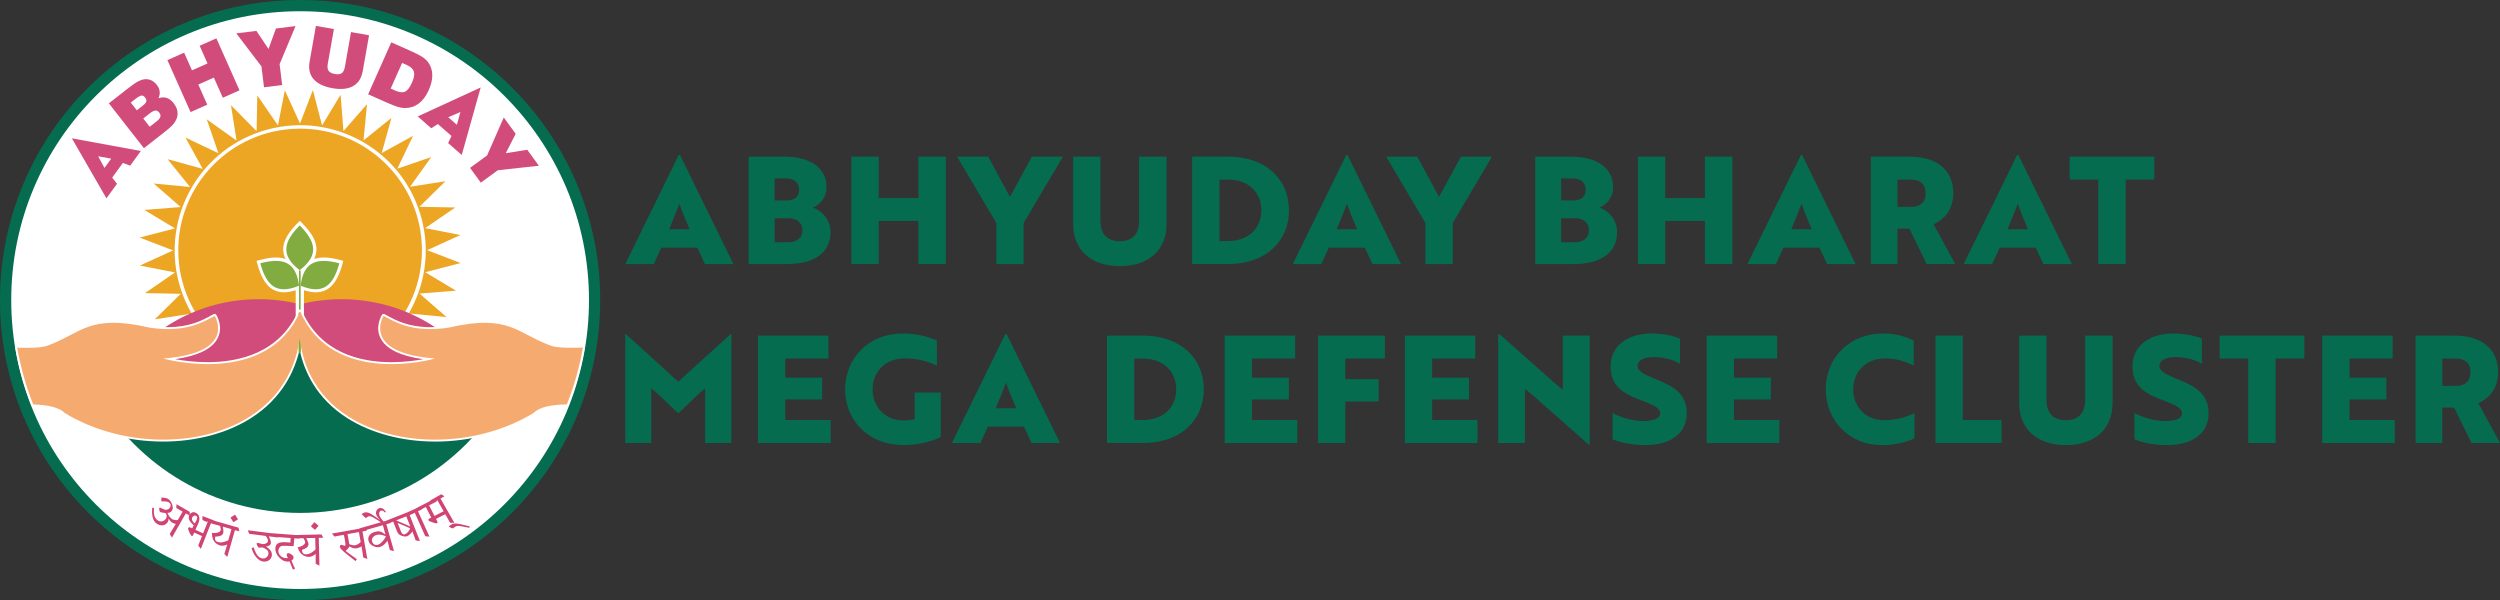<?xml version="1.0" encoding="UTF-8"?>
<svg id="Layer_1" data-name="Layer 1" xmlns="http://www.w3.org/2000/svg" viewBox="0 0 954.39 229.14">
  <rect x="0" y="0" width="954.39" height="229.14" fill="#333333" stroke="none"/>
  <defs>
    <style>
      .cls-1 {
        fill: #d14c7a;
      }

      .cls-1, .cls-2, .cls-3, .cls-4, .cls-5 {
        fill-rule: evenodd;
      }

      .cls-2, .cls-6 {
        fill: #056c50;
      }

      .cls-3 {
        fill: #eda524;
      }

      .cls-7 {
        fill: #231f20;
      }

      .cls-8, .cls-4 {
        fill: #fff;
      }

      .cls-9 {
        fill: none;
        stroke: #c3c5c7;
        stroke-width: .04px;
      }

      .cls-10 {
        fill: #d04373;
      }

      .cls-11 {
        fill: #f5ab70;
      }

      .cls-5 {
        fill: #83ac40;
      }
    </style>
  </defs>
  <g>
    <path class="cls-2" d="M114.57,0c63.27,0,114.57,51.3,114.57,114.57s-51.3,114.57-114.57,114.57S0,177.84,0,114.57,51.29,0,114.57,0h0ZM114.57,0"/>
    <path class="cls-4" d="M114.57,33.32c-44.87,0-81.25,36.37-81.25,81.25s36.38,81.25,81.25,81.25,81.25-36.37,81.25-81.25-36.37-81.25-81.25-81.25h0ZM114.57,33.32"/>
    <path class="cls-9" d="M114.57,33.32c-44.87,0-81.25,36.37-81.25,81.25s36.38,81.25,81.25,81.25,81.25-36.37,81.25-81.25-36.37-81.25-81.25-81.25h0ZM114.57,33.32"/>
    <path class="cls-4" d="M114.55,114.85c5.18-1.27,10.49-1.9,15.82-1.9,22.31,0,42.97,11.16,55.27,29.71l1.32,1.99H42.18l1.32-1.99c12.29-18.55,32.96-29.71,55.27-29.71,5.39,0,10.69.65,15.8,1.9h0ZM114.55,114.85"/>
    <path class="cls-4" d="M116.15,110.04v17.82c0,.89-.73,1.62-1.62,1.62s-1.62-.73-1.62-1.62v-17.8c-2.89.94-6.07,1.3-8.81-.21-3.55-1.96-5.22-6.39-6.23-10.09l-.34-1.25,1.26-.33c3.12-.82,6.92-1.5,10.12-.44-.54-1.1-.88-2.3-.91-3.59-.08-4.06,2.92-7.72,5.62-10.44l.92-.92.91.92c2.7,2.72,5.7,6.39,5.62,10.44-.03,1.3-.37,2.51-.92,3.62,3.21-1.09,7.06-.41,10.2.41l1.26.33-.34,1.25c-1.01,3.69-2.68,8.13-6.23,10.09-2.77,1.52-5.97,1.15-8.88.19h0ZM116.15,110.04"/>
    <path class="cls-4" d="M114.57,4.29C53.66,4.29,4.29,53.66,4.29,114.57s49.37,110.28,110.28,110.28,110.28-49.37,110.28-110.28S175.47,4.29,114.57,4.29h0ZM114.56,35.72c43.55,0,78.85,35.3,78.85,78.85s-35.3,78.85-78.85,78.85-78.85-35.3-78.85-78.85S71.02,35.72,114.56,35.72h0ZM114.56,35.72"/>
    <polygon class="cls-1" points="201.29 57.18 193.08 58.48 196.86 51.09 192.32 44.84 185.95 59.35 179.45 64.08 183.55 69.72 190.05 64.99 205.71 63.27 201.29 57.18"/>
    <path class="cls-1" d="M163.66,34.43c.95-2.14,1.41-4.09,1.37-5.87-.04-1.77-.56-3.36-1.58-4.78-.53-.72-1.24-1.38-2.12-1.98-.88-.6-2.29-1.33-4.25-2.21l-7.71-3.43-8.83,19.84,6.52,2.9c2.15.96,3.73,1.59,4.76,1.9,1.03.31,1.94.46,2.72.45,2,0,3.77-.57,5.31-1.72,1.54-1.15,2.81-2.85,3.81-5.09ZM157.26,31.58c-.82,1.83-1.69,2.96-2.62,3.4-.93.43-2.19.3-3.78-.41l-1.71-.76,4.36-9.79,1.79.8c1.51.67,2.41,1.52,2.71,2.54.3,1.03.05,2.43-.75,4.22Z"/>
    <path class="cls-1" d="M134.01,12.26l-2.33,13.19c-.22,1.23-.62,2.07-1.21,2.48-.59.42-1.47.53-2.62.33-1.19-.21-2-.62-2.41-1.23-.42-.61-.52-1.52-.3-2.74l2.33-13.19-6.87-1.21-2.42,13.72c-.47,2.67.04,4.87,1.53,6.6,1.49,1.72,3.89,2.88,7.19,3.46,3.28.58,5.91.31,7.89-.8,1.98-1.11,3.2-3.01,3.68-5.69l2.42-13.72-6.87-1.21Z"/>
    <polygon class="cls-1" points="105.35 10.88 102.51 18.69 97.88 11.79 90.21 12.74 99.81 25.34 100.79 33.32 107.72 32.47 106.74 24.49 112.82 9.96 105.35 10.88"/>
    <polygon class="cls-1" points="76.22 17.47 79.22 24.21 73.29 26.85 70.29 20.11 63.91 22.95 72.75 42.79 79.12 39.96 75.7 32.27 81.64 29.62 85.06 37.31 91.43 34.48 82.6 14.63 76.22 17.47"/>
    <path class="cls-1" d="M63.67,37.39c-.94-.31-1.99-.28-3.16.11.4-.91.55-1.79.44-2.64-.1-.84-.46-1.66-1.07-2.43-.77-.98-1.65-1.64-2.65-1.97-1-.33-2.06-.32-3.18.04-.63.21-1.33.54-2.08,1-.75.46-1.88,1.28-3.39,2.46l-7.02,5.48,13.38,17.12,7.58-5.92c1.61-1.26,2.72-2.22,3.33-2.88.61-.66,1.07-1.34,1.4-2.04.49-1.03.66-2.09.49-3.16-.16-1.08-.64-2.13-1.43-3.14-.81-1.04-1.69-1.71-2.63-2.02ZM52.23,42.11l-2.31-2.95,1.52-1.19c1.21-.94,2.06-1.44,2.56-1.49.5-.05.97.21,1.41.77.42.54.56,1.03.43,1.5-.13.47-.58,1-1.35,1.59l-2.26,1.77ZM61.2,44.63c-.16.53-.66,1.12-1.5,1.77l-2.55,1.99-2.47-3.16,2.5-1.95c.86-.67,1.56-1.03,2.12-1.07.55-.05,1.05.21,1.49.78.44.56.58,1.11.42,1.64Z"/>
    <path class="cls-1" d="M40.63,75.72l4.03-5.55-1.83-2.37,4.07-5.6,2.8,1.04,4.07-5.6-26.34-4.84,13.2,22.91ZM39.88,64.1l-2.41-4.44,4.99.9-2.58,3.54Z"/>
    <path class="cls-1" d="M159.48,44.44l5.15,4.52,2.53-1.61,5.2,4.56-1.29,2.7,5.2,4.56,7.23-25.78-24.02,11.05ZM174.41,47.65l-3.29-2.89,4.64-2-1.35,4.89Z"/>
    <rect class="cls-8" x="63.86" y="190.95" width="2.79" height="3.08" transform="translate(-130.42 247.44) rotate(-86.96)"/>
    <polygon class="cls-7" points="126.05 229.13 126.05 229.14 126.05 229.14 126.05 229.13"/>
    <polygon class="cls-7" points="126.05 229.13 126.05 229.14 126.05 229.14 126.05 229.13"/>
    <path class="cls-3" d="M98.21,36.41l7.9,11.47,2.63-13.4,5.79,12.66,4.92-12.74,3.5,13.47,7.07-11.7,1.1,13.87,8.99-10.29-1.33,13.85,10.65-8.58-3.72,13.41,11.98-6.6-6,12.56,12.94-4.43-8.09,11.33,13.52-2.11-9.94,9.76,13.68.26-11.49,7.89,13.43,2.63-12.68,5.78,12.77,4.92-13.5,3.49,11.72,7.05-13.9,1.1,10.31,8.98-13.88-1.33,8.59,10.63-13.44-3.71,6.61,11.96-12.58-5.98,4.43,12.92-11.35-8.08,2.12,13.49-9.78-9.92-.26,13.66-7.9-11.47-2.63,13.4-5.79-12.66-4.92,12.74-3.5-13.47-7.07,11.7-1.1-13.87-8.99,10.3,1.33-13.85-10.65,8.58,3.72-13.41-11.98,6.6,6-12.56-12.94,4.43,8.09-11.33-13.52,2.11,9.94-9.76-13.68-.26,11.49-7.89-13.43-2.63,12.68-5.78-12.77-4.92,13.5-3.49-11.72-7.05,13.9-1.1-10.31-8.98,13.88,1.33-8.59-10.63,13.44,3.71-6.61-11.96,12.59,5.99-4.43-12.92,11.35,8.08-2.12-13.49,9.78,9.92.26-13.66ZM98.21,36.41"/>
    <path class="cls-4" d="M102.17,49.44c25.56-6.86,51.84,8.27,58.71,33.78,6.87,25.51-8.28,51.75-33.84,58.61-25.55,6.86-51.84-8.27-58.71-33.78-6.87-25.51,8.28-51.75,33.84-58.61h0ZM102.17,49.44"/>
    <path class="cls-3" d="M113.97,49.12c25.68-.33,46.77,20.19,47.1,45.83.33,25.64-20.23,46.69-45.91,47.01-25.68.33-46.77-20.19-47.09-45.83-.33-25.64,20.23-46.69,45.91-47.01h0ZM113.97,49.12"/>
    <path class="cls-1" d="M130.37,114.22c22.64,0,42.56,11.58,54.2,29.13h-31.61c-4.26-6.42-2.1-3.16,0,0H44.56c11.63-17.55,31.56-29.13,54.2-29.13,5.45,0,10.75.67,15.81,1.94,5.06-1.26,10.35-1.94,15.8-1.94h0ZM130.37,114.22"/>
    <path class="cls-2" d="M37.24,151.49c15.56,26.52,44.36,44.32,77.33,44.32s61.7-17.76,77.27-44.22c-2.19.33-3.97.9-4.86,1.85l-.13.14-.16.1c-16.53,10.43-41.04,6.28-57.67-4.63-7.03-4.61-11.81-11.09-14.09-18.97-2.28,7.89-7.05,14.36-14.09,18.97-16.63,10.91-41.14,15.06-57.67,4.63l-.16-.1-.13-.14c-.99-1.06-3.1-1.66-5.64-1.96h0ZM37.24,151.49"/>
    <path class="cls-4" d="M116.03,110.78v17.32c0,.86-.71,1.57-1.57,1.57s-1.57-.71-1.57-1.57v-17.3c-2.81.92-5.9,1.26-8.56-.2-3.45-1.9-5.07-6.21-6.06-9.8l-.33-1.22,1.22-.32c3.03-.8,6.73-1.45,9.83-.43-.53-1.07-.85-2.23-.88-3.49-.08-3.94,2.84-7.5,5.46-10.15l.89-.9.89.9c2.62,2.64,5.54,6.21,5.46,10.15-.03,1.27-.36,2.44-.89,3.51,3.12-1.06,6.86-.4,9.91.4l1.22.32-.33,1.22c-.98,3.59-2.6,7.9-6.06,9.8-2.69,1.48-5.8,1.12-8.63.18h0ZM116.03,110.78"/>
    <path class="cls-5" d="M129.54,100.51c-2.27,8.32-6.06,12.22-14.8,8.55,1.19-9.41,6.46-10.74,14.8-8.55h0ZM99.37,100.51c2.27,8.32,6.06,12.22,14.8,8.55-1.19-9.41-6.46-10.74-14.8-8.55h0ZM114.42,86.05c-6.07,6.13-7.56,11.36,0,17.09,7.56-5.74,6.07-10.96,0-17.09h0ZM114.42,86.05"/>
    <path class="cls-5" d="M114.46,103.14c.17,0,.32.15.32.33v27.47c0,.18-.14.33-.32.33s-.32-.15-.32-.33v-27.47c0-.18.14-.33.32-.33h0ZM114.46,103.14"/>
    <path class="cls-8" d="M166.07,168.57c-12.51,0-24.4-3.18-33.48-8.94-11.98-7.61-16.55-18.11-18.21-26.19-1.85,8.08-6.62,18.59-18.6,26.19-9.08,5.77-20.97,8.94-33.48,8.94-13.63,0-27.13-3.66-38.02-10.31-.05-.03-.1-.07-.15-.12-1.74-1.8-5.61-2.82-11.51-3.03-.29,0-.54-.19-.65-.46-2.79-7.01-4.85-14.36-6.14-21.82-.04-.22.02-.44.17-.6.14-.16.34-.25.55-.25,1.24.04,2.4.07,3.5.07,3.66,0,6.28-.24,7.59-.71,3.39-1.2,6.06-2.6,8.64-3.96,5-2.63,9.32-4.9,17.04-4.9,3.99,0,8.6.62,14.08,1.89,2.31.34,4.58.52,6.72.52,8.34,0,13.22-2.66,16.45-4.43.36-.2.71-.39,1.03-.56.1-.05.22-.08.34-.08.25,0,.48.13.62.34.11.18,2.77,4.48.55,8.91-2.06,4.1-7.53,6.8-16.27,8.04,3.01.55,7.45,1.15,12.41,1.15,11.88,0,27.53-3.41,34.65-19.66.1-.25.33-.42.6-.44.01,0,.06,0,.07,0,.27,0,.52.15.65.39,0,0,.02.04.02.05,7.11,16.26,22.52,19.67,34.19,19.67,4.86,0,9.2-.6,12.15-1.14-8.77-1.23-14.25-3.93-16.32-8.04-2.22-4.43.44-8.73.55-8.91.13-.21.36-.34.62-.34.12,0,.24.03.34.08.32.17.66.36,1.02.55,3.23,1.77,8.11,4.43,16.46,4.43,2.14,0,4.42-.18,6.78-.53,5.44-1.27,10.04-1.88,14.02-1.88,7.72,0,12.04,2.27,17.04,4.9,2.58,1.36,5.25,2.76,8.64,3.96,1.3.46,3.9.7,7.5.7,1.33,0,2.76-.03,4.24-.1h0c.24,0,.44.09.58.25.15.17.21.39.17.61-1.29,7.47-3.35,14.82-6.14,21.84-.11.27-.37.45-.66.46-6.36.14-10.35,1.13-12.2,3.04-.04.04-.09.08-.14.12-10.88,6.65-24.39,10.31-38.02,10.31Z"/>
    <path class="cls-8" d="M166.07,168.21c-12.44,0-24.26-3.15-33.28-8.88-12.53-7.95-16.98-19.07-18.39-27.78-1.62,8.71-6.29,19.83-18.82,27.78-9.02,5.73-20.84,8.88-33.28,8.88-13.57,0-27-3.64-37.83-10.26-.03-.02-.05-.04-.07-.06-1.81-1.87-5.76-2.93-11.76-3.14-.14,0-.27-.1-.33-.23-2.78-6.99-4.84-14.31-6.12-21.75-.02-.11.01-.22.08-.3.07-.08.17-.12.27-.12,0,0,0,0,.01,0,1.21.04,2.38.07,3.48.07,3.7,0,6.37-.25,7.71-.73,3.41-1.21,6.09-2.62,8.68-3.98,4.96-2.61,9.24-4.86,16.87-4.86,3.96,0,8.54.62,14,1.89,2.35.35,4.65.53,6.8.53,8.43,0,13.36-2.69,16.63-4.47.36-.2.7-.38,1.03-.55.05-.03.11-.04.17-.04.12,0,.24.06.31.17.11.17,2.66,4.3.53,8.55-2.17,4.33-8.3,7.06-18.24,8.11,2.87.62,8.35,1.59,14.71,1.59,11.99,0,27.79-3.45,34.98-19.88.05-.12.17-.21.3-.23.01,0,.03,0,.04,0,.13,0,.26.07.32.19,0,0,.01.02.01.03,7.19,16.44,22.74,19.89,34.52,19.89,6.23,0,11.61-.97,14.43-1.59-9.95-1.05-16.09-3.78-18.27-8.12-2.13-4.25.42-8.38.53-8.55.07-.11.19-.17.31-.17.06,0,.12.01.17.04.32.17.66.36,1.02.55,3.26,1.78,8.19,4.47,16.63,4.47,2.16,0,4.46-.18,6.83-.53,5.43-1.26,10.01-1.88,13.97-1.88,7.63,0,11.91,2.25,16.87,4.86,2.59,1.36,5.27,2.77,8.69,3.98,1.34.47,3.98.73,7.63.73,1.33,0,2.77-.03,4.26-.1,0,0,.01,0,.02,0,.1,0,.2.04.27.12.07.08.1.19.09.3-1.28,7.45-3.34,14.77-6.12,21.77-.05.14-.18.23-.33.23-6.47.14-10.54,1.17-12.45,3.15-.02.02-.05.04-.07.06-10.83,6.61-24.26,10.26-37.83,10.26Z"/>
    <path class="cls-5" d="M114.43,119.29c.25,0,.45.08.45.18v15.06c0,.1-.2.18-.45.18s-.46-.08-.46-.18v-15.06c0-.1.2-.18.46-.18h0ZM114.43,119.29"/>
    <path class="cls-11" d="M210.5,132.04c-13.12-4.64-15.82-12.4-39.35-6.94-14.02,2.08-20.71-2.43-24.71-4.53,0,0-8.9,14.09,19.62,16.31,0,0-38.71,11.23-51.48-17.99,0,0,0,0,0,.02,0-.01,0-.02,0-.02,0,0,0,0,0,0,0,0,0,0,0,0h0c-12.78,29.22-52.25,17.99-52.25,17.99,28.53-2.22,19.63-16.31,19.63-16.31-4,2.11-10.69,6.61-24.71,4.53-23.53-5.47-26.24,2.3-39.35,6.94-2.43.86-8.13.8-11.33.68,1.3,7.51,3.36,14.77,6.1,21.67,5.17.18,9.84,1,12.01,3.25,21.11,12.89,51.15,13.8,70.72,1.38,13.72-8.71,17.91-21.27,19.04-30.01h0c.92,8.74,4.83,21.29,18.55,30.01,19.57,12.43,49.61,11.52,70.72-1.38,2.29-2.38,7.18-3.15,12.7-3.27,2.75-6.91,4.81-14.17,6.1-21.69-3.11.13-9.41.27-12.02-.65Z"/>
    <path class="cls-10" d="M179.2,201.51l-1.98-.41-1.83-.32c-.17-.02-.35-.02-.52,0-.17.01-.29.02-.36.03-.23.06-.45.14-.66.24l-.51.35c-.19.12-.33.24-.42.35-.16-.05-.32-.1-.49-.17-.17-.07-.34-.15-.5-.22-.28-.13-.46-.23-.55-.3-.07-.1.14-.31.61-.61.35-.22.59-.36.72-.42.13-.06.3-.11.49-.14.34-.06.8-.05,1.37.02.57.07,1.28.2,2.13.4l2.59.65-.09.58ZM168.44,188.69l1.23.77-1.51.86,5.29,9.25h-1.61s-4.85-8.58-4.85-8.58l-1.53.87-1.23-.77,4.21-2.41ZM163.8,192.93l2.07,4.03,4.11-2.11.59,1.14-4.11,2.11.48.94c.17.34.13.58-.15.72-.18.09-.73-.02-1.67-.34-.93-.32-1.44-.56-1.53-.72-.04-.08-.05-.19-.04-.33s.08-.24.2-.32l.89-.46-2.07-4.03-2.5,1.29-1.2-.83,6.77-3.48,1.2.83-3.05,1.57ZM159.99,193.55l1.15.88-1.58.72,4.39,9.71-1.6-.15-4.02-9-1.6.73-1.15-.88,4.42-2ZM151.77,199.61l1.34,3.38c.16.41.37.7.63.88.26.18.53.21.81.1.48-.19.91-.51,1.27-.95.37-.44.61-.89.74-1.35l-4.8-2.06ZM156.63,200.98l-1.52-3.85-3.87,1.53,5.39,2.32ZM156.9,195.05l1.11.94-1.62.64,3.92,9.91-1.61-.22-1.28-3.48c-.21.38-.5.75-.87,1.1-.37.36-.72.6-1.06.74-.52.21-1.18.18-1.97-.08-.95-.3-1.57-.8-1.85-1.51l-1.57-3.98-1.93.76-1.11-.94,9.84-3.89ZM146.51,199.76c-.59-.48-1.13-.96-1.6-1.46-.68-.72-1.11-1.35-1.28-1.88-.16-.48-.13-.96.1-1.46s.58-.82,1.06-.98c.36-.12.74-.1,1.13.05.48.23.95.68,1.42,1.36l-.37.27c-.31-.35-.58-.57-.83-.66-.24-.1-.48-.1-.71-.03-.3.1-.51.33-.61.69-.13.33-.13.69,0,1.08.14.42.44.9.9,1.46.15.21.3.4.46.59.16.19.38.42.67.69l-.34.28ZM142.1,197.33c-.19-.1-.43-.17-.71-.23-.28-.06-.52-.05-.74.02-.12.04-.26.13-.42.26l-.56.41c-.14-.07-.41-.3-.82-.71l-.71-.75c-.03-.09.07-.2.3-.34l.66-.32c.32-.11.69-.12,1.13-.04.44.08.92.27,1.44.58l1.83,1.19,2.77,1.92-.35.38-2.06-1.33-1.75-1.03ZM142.02,206.61c.17.59.45,1,.85,1.23.4.23.87.28,1.41.12.48-.14,1.02-.51,1.62-1.13.59-.61,1.07-1.3,1.44-2.07-.48-.23-1.01-.42-1.61-.56-.74-.15-1.37-.16-1.88-.01-.72.2-1.24.55-1.55,1.02-.32.48-.41.94-.28,1.4ZM147.89,206.44c-.4.59-.83,1.09-1.3,1.5-.46.41-.98.69-1.55.86-.76.22-1.58.12-2.46-.28-1-.44-1.63-1.13-1.89-2.05-.19-.66-.12-1.29.2-1.89.39-.7,1.11-1.2,2.17-1.5.21-.06.41-.12.62-.18.2-.01.42-.03.64-.06.22-.03.5,0,.85.09.26.07.51.17.77.32.25.14.66.43,1.21.86l-.98-3.62-7.94,2.26-1.01-1.04,10.93-3.11,1.01,1.04-1.67.48,2.92,10.25-1.58-.38-.91-3.54ZM132.67,203.91l.69,3.87,1.03.3c.48.1.91.12,1.29.05.14-.02.28-.06.43-.11.15-.05.35-.16.6-.33.44-.25.76-.51.98-.78l-.67-3.78-4.34.77ZM139.18,201.45l.9,1.14-1.71.3,1.86,10.49-1.54-.54-.66-4.25-.9.44c-.37.16-.64.25-.81.28-.51.09-1,.07-1.48-.05-.48-.12-.94-.36-1.39-.69l-.38.58c-.15.21-.3.39-.46.55-.27.2-.43.33-.48.39-.04.05-.07.11-.09.16-.01.05-.02.08-.02.1.31.24.58.45.81.65.05.04.5.36,1.33.97l2.08,1.49-.52.74c-2.33-1.81-3.86-3.04-4.58-3.67-.86-.76-1.33-1.32-1.39-1.68-.03-.18,0-.36.09-.54.09-.18.23-.29.4-.34.08.02.16.03.25.05.09.02.26.07.51.17l.75.19c.09-.02.13-.17.12-.46-.01-.29-.04-.6-.08-.91-.04-.32-.12-.81-.24-1.49l-.17-.85-.16-.48-3.58.64-.9-1.14,12.42-2.21ZM121.61,200.71l-1.35,1.57-1.59-1.37,1.35-1.57,1.59,1.37ZM116.89,205.44l.63,1.29c.16.45.25.79.25,1.02.01.47-.22.9-.7,1.3-.37.28-.98.58-1.81.89.01.52.15.93.42,1.24.27.31.65.45,1.15.44.55-.01,1.07-.13,1.56-.36.49-.23,1.18-.71,2.06-1.47l-.11-4.43-3.45.08ZM120.53,211.41c-.3.31-.69.58-1.17.82-.48.23-.91.35-1.27.36-1.19.03-2.18-.34-2.98-1.09-.66-.62-1.14-1.47-1.46-2.55.85-.17,1.54-.44,2.07-.81.53-.36.79-.76.78-1.19,0-.23-.11-.52-.32-.86l-.36-.63-3.63.09-.72-1.26,11.24-.27.72,1.26-1.74.04.26,10.65-1.44-.77v-3.8ZM112.13,208.14c-.02.26-.18.38-.49.35-.62-.05-1.19-.08-1.7-.11-.51-.02-.96-.03-1.34-.01-.68-.05-1.19.03-1.51.25-.21.17-.39.38-.54.64-.15.26-.24.57-.27.93-.05.7.19,1.34.73,1.91.54.58,1.23.9,2.08.96.33.03.6,0,.81-.05l-.34-.67c-.08-.22-.11-.42-.09-.6.01-.17.07-.3.16-.41.09-.11.27-.17.53-.18.23.02.61.2,1.15.56.54.35.79.71.77,1.08-.02.21-.08.42-.19.63-.16.26-.36.45-.62.57l.6,1.47c.27.65.54,1.19.79,1.62l-.81.37-.64-1.47-.67-1.68-.51.1-.64-.03c-.96-.07-1.91-.61-2.86-1.62-1.03-1.1-1.5-2.29-1.4-3.57.06-.76.35-1.33.89-1.7.34-.2.77-.35,1.29-.43.53-.08,1.17-.09,1.93-.04l1.6.12.13-1.73-6.91-.53-.59-1.33,10.17.77.59,1.33-1.89-.14-.2,2.62ZM102.6,204.73c.29.59.51,1.11.66,1.57.15.46.2.87.15,1.23-.02.18-.2.4-.53.65-.33.25-.78.41-1.34.47,1.65,1.03,2.4,2.16,2.24,3.4-.11.86-.52,1.5-1.24,1.92-.63.36-1.29.5-1.99.41-1.07-.14-2.04-.75-2.9-1.85-.69-.89-1.23-1.99-1.63-3.32l.82-.26c.5,1.49,1.01,2.55,1.52,3.17.51.62,1.14.98,1.88,1.07.56.07,1.05-.07,1.48-.43.43-.36.68-.8.74-1.31.08-.59-.07-1.07-.44-1.43-.37-.36-.95-.71-1.73-1.04l-.84.08-.55-.02c-.18-.02-.31-.09-.39-.19l-.37-.69c-.11-.24-.17-.44-.18-.58.03-.24.21-.34.52-.3l.81.17c.43.1.73.19.89.27.65,0,1.15-.12,1.51-.33.36-.21.56-.48.6-.81.04-.35-.04-.74-.27-1.16-.16-.31-.37-.59-.63-.84l-6.26-.8-.52-1.36,11.09,1.42.52,1.36-3.63-.46ZM90.85,198.26l-1.75,1.1-1.11-1.78,1.75-1.1,1.11,1.78ZM85.05,201.06l.22,1.42c.02.48,0,.83-.06,1.05-.13.45-.48.8-1.05,1.03-.44.16-1.11.26-1.99.31-.14.5-.13.93.03,1.3.16.37.49.63.97.76.53.15,1.06.19,1.59.12.53-.07,1.33-.33,2.4-.79l1.21-4.27-3.32-.94ZM86.75,207.85c-.38.21-.83.35-1.36.43-.53.08-.97.07-1.32-.03-1.14-.33-1.98-.97-2.52-1.93-.44-.79-.65-1.75-.63-2.87.86.09,1.6.04,2.22-.15.62-.19.98-.49,1.1-.9.06-.22.05-.53-.05-.92l-.15-.71-3.5-.99-.31-1.42,10.82,3.08.31,1.42-1.67-.48-2.92,10.25-1.14-1.16,1.13-3.62ZM82.02,198.84l.17,1.44-1.62-.64-3.9,9.91-1-1.26,3.65-9.15-1.64-.64-.17-1.44,4.51,1.77ZM74.38,199.83l.62-1.2c.19-.43.29-.76.3-.99,0-.35-.18-.61-.55-.78-.25-.11-.51-.09-.78.06-.27.15-.47.37-.59.65-.18.39-.15.81.08,1.26.23.45.54.78.92,1.01ZM77.74,204.94l-3.6-1.63-.48,1.06c-.11.24-.29.3-.54.18-.17-.08-.45-.54-.84-1.38-.39-.85-.54-1.38-.44-1.6.04-.08.11-.16.23-.23.12-.07.24-.09.37-.05l.92.41.6-1.16c-.96-.84-1.56-1.59-1.81-2.27-.17-.51-.14-1.02.09-1.54.2-.44.49-.77.87-.99.47-.27,1-.28,1.56-.02.65.3,1.1.77,1.33,1.43.25.77.13,1.71-.38,2.84l-1.03,2.27,3.6,1.63-.47,1.04ZM79.01,199.3l-1.69-.76-.1-1.45,1.69.76.1,1.45ZM72.44,196.86l-1.51-.86-5.3,9.24-.83-1.4,2.31-3.84c-.24-.03-.5-.1-.78-.21l-.64-.31c-.21-.12-.44-.32-.69-.59-.25-.27-.44-.57-.57-.89l-.06.02c.02.42-.07.81-.28,1.18-.41.71-.99,1.15-1.73,1.3-.75.15-1.52,0-2.31-.45-.78-.45-1.33-1.18-1.66-2.19-.32-1.01-.42-2.34-.29-3.98h.72c-.14,1.28-.09,2.32.15,3.11.24.79.71,1.38,1.39,1.77.56.32,1.12.39,1.71.21.58-.18,1.03-.53,1.33-1.06.2-.34.27-.69.23-1.05-.04-.36-.19-.69-.46-1l-1.24-.18-.81-.2c-.07-.04-.16-.28-.28-.71-.07-.39-.09-.65-.06-.77.13-.22.31-.27.53-.14l.66.32,1.01.4c.17.1.46.09.86-.03.49-.16.86-.44,1.09-.85.22-.38.28-.75.17-1.09-.07-.34-.29-.61-.66-.83-.33-.19-.74-.3-1.23-.34l-1.5-.04c-.09-.05-.15-.19-.16-.41l.08-1.06c.15.02.38.04.7.07.32.03.58.06.79.1.43.09.8.22,1.11.4.25.14.52.41.82.8.3.39.52.84.69,1.35.16.51.23.94.21,1.29-.02.35-.12.67-.28.96-.17.29-.41.52-.73.69-.32.17-.66.24-1.03.2.49,1.2,1.13,2.02,1.91,2.46.21.12.56.22,1.05.28.49.07.83.06,1.02-.02l1.83-3.19-2.4-1.38.04-1.45,5.1,2.92-.04,1.45Z"/>
  </g>
  <g>
    <g>
      <path class="cls-6" d="M259.1,59.23h.51l20.38,41.57h-10.88l-2.9-6.26h-13.78l-2.85,6.26h-10.88l20.38-41.57ZM263.25,87.53c-1.42-3.25-3.08-7.29-3.87-9.79-.57,1.37-2.79,7.17-3.93,9.79h7.8Z"/>
      <path class="cls-6" d="M317.06,88.61c0,8.31-6.83,12.19-16.63,12.19h-14.63v-41h13.61c9,0,16.11,3.64,16.11,11.67,0,4.04-2.45,6.66-5.24,7.8,3.47,1.03,6.78,4.61,6.78,9.34ZM299.92,76.54c1.14,0,2.22-.11,3.13-.57,1.2-.51,1.99-1.76,1.99-3.53,0-3.02-2.16-4.33-5.01-4.33h-4.33v8.43h4.21ZM295.71,92.48h5.3c2.79,0,5.3-1.37,5.3-4.55s-2.39-4.61-5.07-4.61h-5.52v9.17Z"/>
      <path class="cls-6" d="M350.59,100.79v-16.46h-15.15v16.46h-10.42v-41h10.42v15.83h15.15v-15.83h10.48v41h-10.48Z"/>
      <path class="cls-6" d="M377.24,59.8l8.31,15.37,8.37-15.37h11.84l-14.98,25.34v15.66h-10.42v-15.66l-14.98-25.34h11.84Z"/>
      <path class="cls-6" d="M445.33,85.59c0,9.62-6.55,16-17.82,16s-17.82-6.38-17.82-16v-25.79h10.42v24.66c0,4.84,2.56,7.63,7.4,7.63s7.35-2.79,7.35-7.63v-24.66h10.48v25.79Z"/>
      <path class="cls-6" d="M455.12,100.79v-41h13.72c14.35,0,23.23,8.66,23.23,20.5s-8.88,20.5-23.17,20.5h-13.78ZM465.54,68.56v23.46h3.25c8.31,0,12.75-5.35,12.75-11.73s-4.44-11.73-12.81-11.73h-3.19Z"/>
      <path class="cls-6" d="M513.94,59.23h.51l20.38,41.57h-10.88l-2.9-6.26h-13.78l-2.85,6.26h-10.88l20.38-41.57ZM518.1,87.53c-1.42-3.25-3.08-7.29-3.87-9.79-.57,1.37-2.79,7.17-3.93,9.79h7.8Z"/>
      <path class="cls-6" d="M541.04,59.8l8.31,15.37,8.37-15.37h11.84l-14.98,25.34v15.66h-10.42v-15.66l-14.98-25.34h11.84Z"/>
      <path class="cls-6" d="M617.34,88.61c0,8.31-6.83,12.19-16.63,12.19h-14.63v-41h13.61c9,0,16.11,3.64,16.11,11.67,0,4.04-2.45,6.66-5.24,7.8,3.47,1.03,6.78,4.61,6.78,9.34ZM600.2,76.54c1.14,0,2.22-.11,3.13-.57,1.2-.51,1.99-1.76,1.99-3.53,0-3.02-2.16-4.33-5.01-4.33h-4.33v8.43h4.21ZM595.98,92.48h5.3c2.79,0,5.29-1.37,5.29-4.55s-2.39-4.61-5.07-4.61h-5.52v9.17Z"/>
      <path class="cls-6" d="M650.87,100.79v-16.46h-15.15v16.46h-10.42v-41h10.42v15.83h15.15v-15.83h10.48v41h-10.48Z"/>
      <path class="cls-6" d="M687.48,59.23h.51l20.38,41.57h-10.87l-2.9-6.26h-13.78l-2.85,6.26h-10.88l20.39-41.57ZM691.64,87.53c-1.42-3.25-3.08-7.29-3.87-9.79-.57,1.37-2.79,7.17-3.93,9.79h7.8Z"/>
      <path class="cls-6" d="M729.1,59.8c9.79,0,16.57,4.73,16.57,13.95,0,5.92-3.02,9.85-7.52,11.84l8.26,15.2h-10.88l-6.61-13.5h-4.55v13.5h-10.19v-41h14.92ZM724.37,68.56v10.42h5.24c3.13,0,5.52-1.48,5.52-5.24s-2.45-5.18-5.58-5.18h-5.18Z"/>
      <path class="cls-6" d="M770.04,59.23h.51l20.38,41.57h-10.87l-2.9-6.26h-13.78l-2.85,6.26h-10.88l20.39-41.57ZM774.19,87.53c-1.42-3.25-3.08-7.29-3.87-9.79-.57,1.37-2.79,7.17-3.93,9.79h7.8Z"/>
      <path class="cls-6" d="M811.49,68.56v32.23h-10.48v-32.23h-10.93v-8.77h32.34v8.77h-10.93Z"/>
    </g>
    <g>
      <path class="cls-6" d="M251.3,150.5l-2.68-2.22v20.84h-9.91v-41.57h.23l19.99,18.16,19.99-18.16h.29v41.57h-10.02v-20.84l-2.62,2.22c-2.56,2.45-5.07,4.9-7.63,7.29-2.56-2.39-5.07-4.84-7.63-7.29Z"/>
      <path class="cls-6" d="M289.38,169.12v-41h26.88v8.77h-16.46v7.29h14.06v8.31h-14.06v7.86h17.31v8.77h-27.73Z"/>
      <path class="cls-6" d="M344.9,169.91c-13.27,0-22.26-9.34-22.26-21.3s9.11-21.3,21.87-21.3c6.04,0,10.42,1.42,13.15,2.73v9.51c-2.62-1.2-6.66-2.73-12.24-2.73-7.86,0-12.3,5.47-12.3,11.79s4.38,11.9,11.79,11.9c1.48,0,3.13-.23,4.27-.51v-10.14h9.96v16.97c-3.87,1.94-9.22,3.08-14.24,3.08Z"/>
      <path class="cls-6" d="M383.79,127.55h.51l20.38,41.57h-10.88l-2.9-6.26h-13.78l-2.85,6.26h-10.88l20.38-41.57ZM387.94,155.85c-1.42-3.25-3.08-7.29-3.87-9.79-.57,1.37-2.79,7.17-3.93,9.79h7.8Z"/>
      <path class="cls-6" d="M422.61,169.12v-41h13.72c14.35,0,23.23,8.66,23.23,20.5s-8.88,20.5-23.17,20.5h-13.78ZM433.03,136.89v23.46h3.25c8.31,0,12.75-5.35,12.75-11.73s-4.44-11.73-12.81-11.73h-3.19Z"/>
      <path class="cls-6" d="M467.54,169.12v-41h26.88v8.77h-16.46v7.29h14.06v8.31h-14.06v7.86h17.31v8.77h-27.73Z"/>
      <path class="cls-6" d="M513.6,136.89v7.86h12.7v8.54h-12.7v15.83h-10.42v-41h25.51v8.77h-15.09Z"/>
      <path class="cls-6" d="M536.31,169.12v-41h26.88v8.77h-16.46v7.29h14.06v8.31h-14.06v7.86h17.31v8.77h-27.73Z"/>
      <path class="cls-6" d="M606.46,169.69l-21.01-18.51-3.3-2.73v20.67h-10.19v-41.57h.46l20.84,18.45c1.14.91,2.22,1.94,3.36,2.79v-20.67h10.25v41.57h-.4Z"/>
      <path class="cls-6" d="M615.63,167.69v-10.02c2.9,1.54,6.38,2.68,9.68,2.96,1.14.11,2.22.11,3.24.06,3.36-.23,5.24-1.14,5.24-2.85,0-2.16-2.56-3.25-7.57-5.13-6.89-2.62-11.33-5.47-11.33-12.98s6.21-12.41,15.55-12.41c4.1,0,8.2.8,10.93,1.94v9.62c-2.45-1.54-6.32-2.56-10.08-2.56s-6.15,1.31-6.15,3.36c0,1.94,2.39,3.25,7.17,5.18,6.89,2.73,11.62,5.64,11.62,12.93s-5.69,12.13-15.89,12.13c-4.67,0-9.34-.91-12.41-2.22Z"/>
      <path class="cls-6" d="M651.55,169.12v-41h26.88v8.77h-16.46v7.29h14.06v8.31h-14.06v7.86h17.31v8.77h-27.73Z"/>
      <path class="cls-6" d="M730.58,139.56c-2.33-1.2-5.98-2.73-10.88-2.73-7.74,0-12.24,5.47-12.24,11.79s4.38,11.79,11.79,11.79c5.24,0,9.17-1.48,11.62-2.73v9.62c-2.51,1.31-7.18,2.62-12.53,2.62-12.3,0-21.35-9.34-21.35-21.3s9.05-21.3,21.81-21.3c5.47,0,9.28,1.42,11.79,2.73v9.51Z"/>
      <path class="cls-6" d="M738.89,169.12v-41h10.42v32.23h14.8v8.77h-25.22Z"/>
      <path class="cls-6" d="M806.48,153.91c0,9.62-6.55,16-17.82,16s-17.82-6.38-17.82-16v-25.79h10.42v24.66c0,4.84,2.56,7.63,7.4,7.63s7.35-2.79,7.35-7.63v-24.66h10.48v25.79Z"/>
      <path class="cls-6" d="M814.84,167.69v-10.02c2.9,1.54,6.38,2.68,9.68,2.96,1.14.11,2.22.11,3.24.06,3.36-.23,5.24-1.14,5.24-2.85,0-2.16-2.56-3.25-7.57-5.13-6.89-2.62-11.33-5.47-11.33-12.98s6.21-12.41,15.55-12.41c4.1,0,8.2.8,10.93,1.94v9.62c-2.45-1.54-6.32-2.56-10.08-2.56s-6.15,1.31-6.15,3.36c0,1.94,2.39,3.25,7.17,5.18,6.89,2.73,11.62,5.64,11.62,12.93s-5.69,12.13-15.89,12.13c-4.67,0-9.34-.91-12.41-2.22Z"/>
      <path class="cls-6" d="M868.76,136.89v32.23h-10.48v-32.23h-10.93v-8.77h32.34v8.77h-10.93Z"/>
      <path class="cls-6" d="M886.52,169.12v-41h26.88v8.77h-16.46v7.29h14.06v8.31h-14.06v7.86h17.31v8.77h-27.73Z"/>
      <path class="cls-6" d="M937.08,128.12c9.79,0,16.57,4.73,16.57,13.95,0,5.92-3.02,9.85-7.52,11.84l8.26,15.2h-10.88l-6.61-13.5h-4.55v13.5h-10.19v-41h14.92ZM932.36,136.89v10.42h5.24c3.13,0,5.52-1.48,5.52-5.24s-2.45-5.18-5.58-5.18h-5.18Z"/>
    </g>
  </g>
</svg>